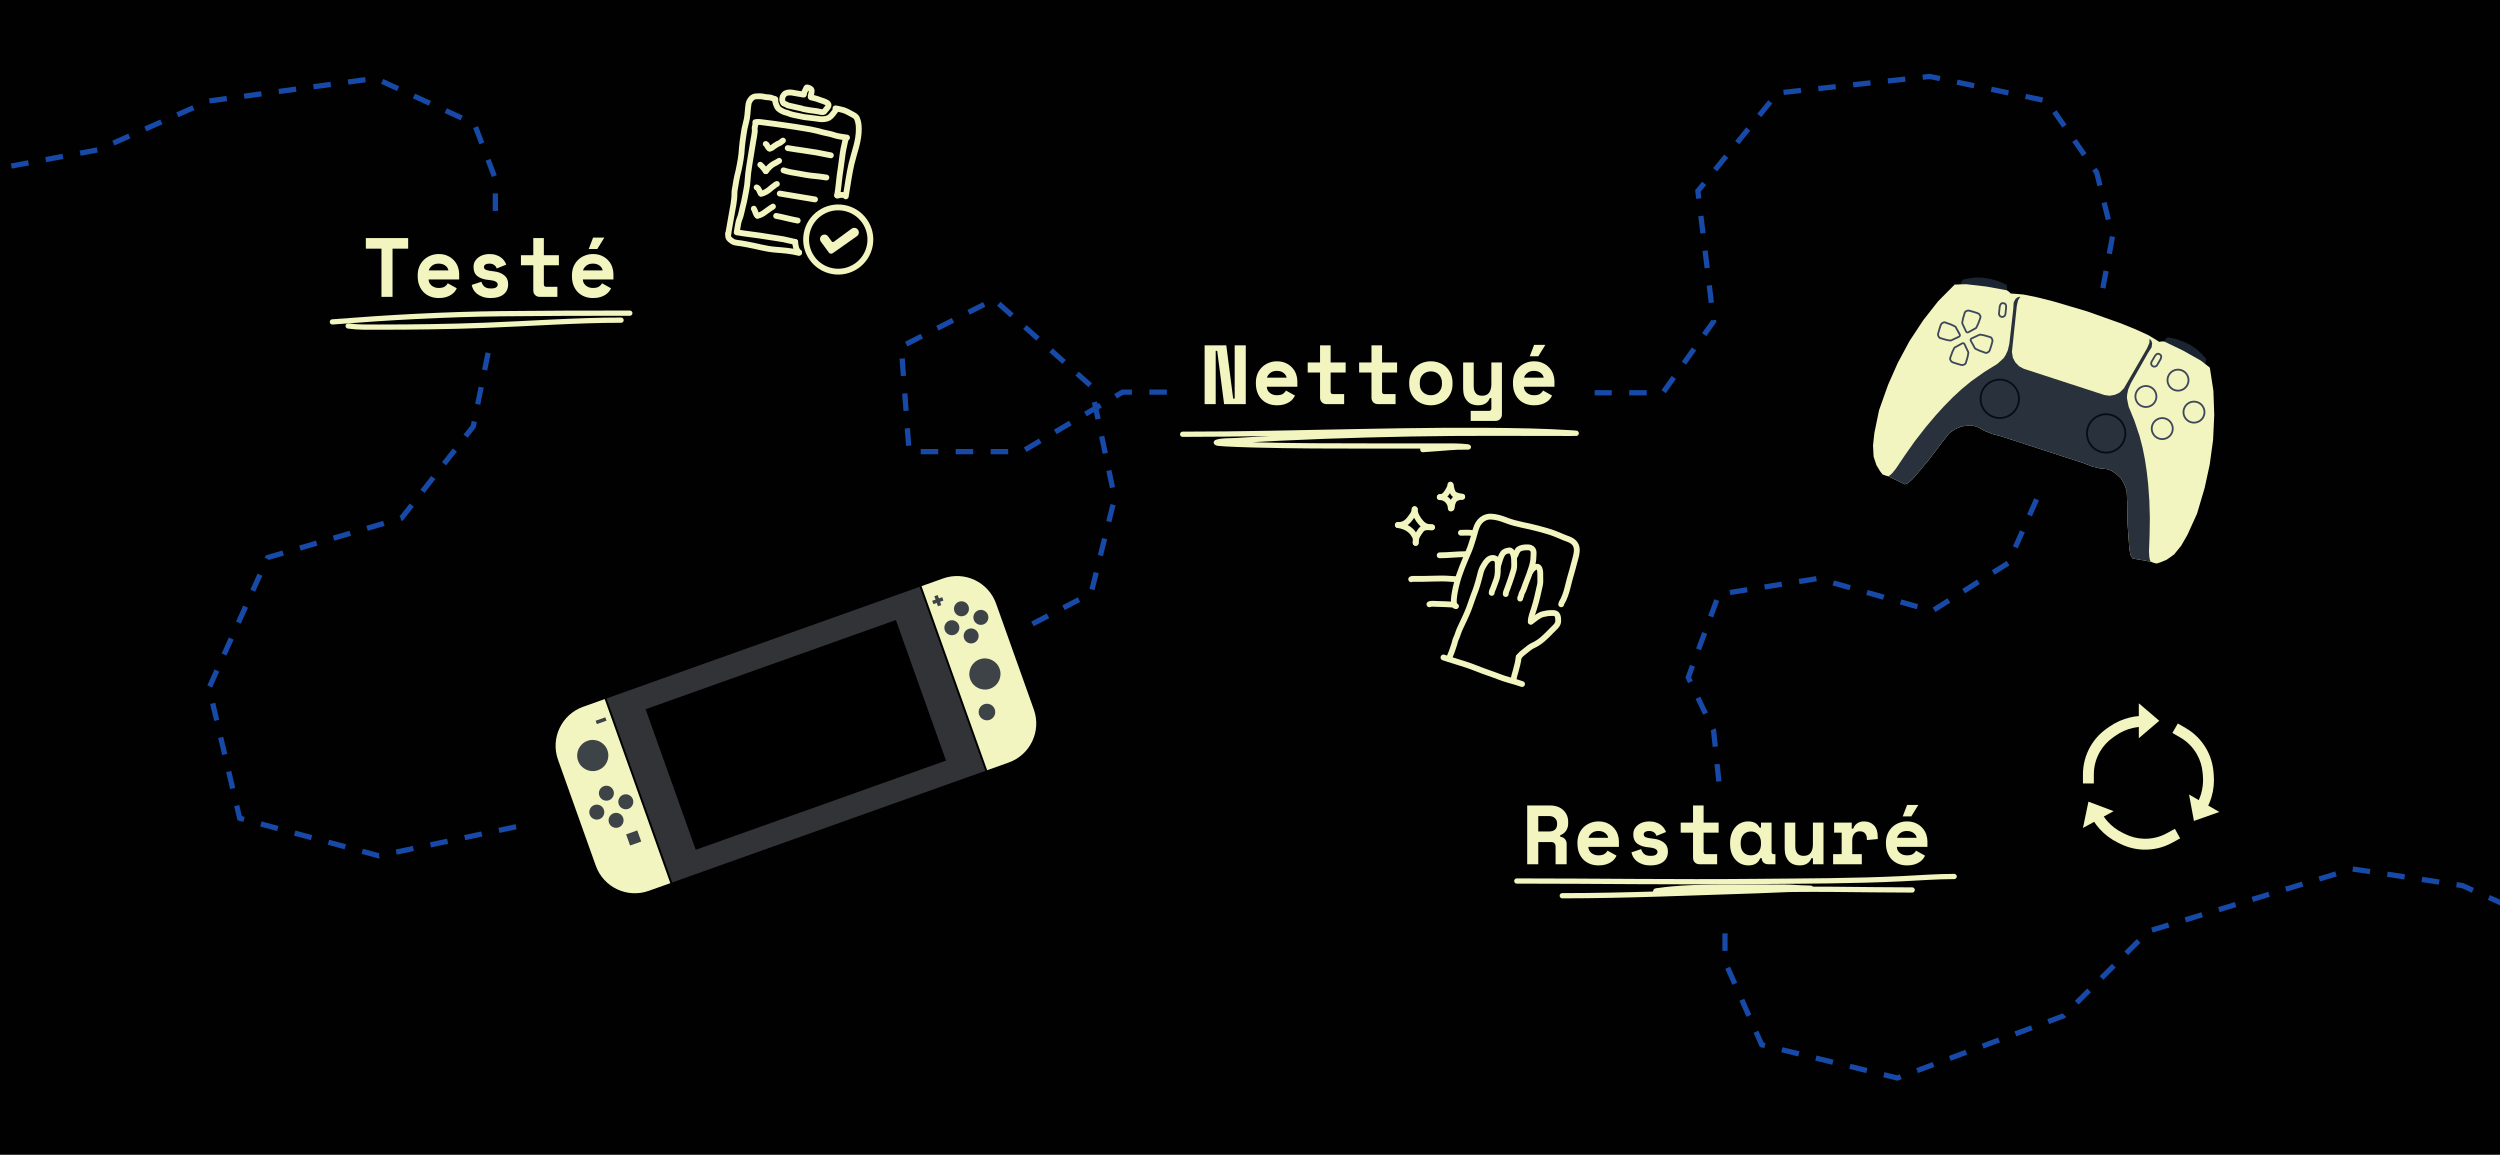 <svg xmlns="http://www.w3.org/2000/svg" fill="none" viewBox="0 0 1429 660" height="660" width="1429">
<rect x="0" y="0" width="1429" height="660" fill="#808080" stroke="none"/>
<g clip-path="url(#clip0_1748_1379)">
<rect fill="#010101" height="735" width="1429" y="-75"></rect>
<path fill="#F2F5BF" d="M318.956 434.263C314.562 421.937 320.992 408.382 333.319 403.988L345.647 399.594L383.154 504.811L370.825 509.206C358.499 513.6 344.944 507.169 340.55 494.843L318.956 434.263Z"></path>
<path fill="#F2F5BF" d="M569.351 345.005C564.957 332.679 551.403 326.248 539.077 330.642L526.748 335.037L564.254 440.254L576.583 435.86C588.909 431.466 595.34 417.911 590.946 405.585L569.351 345.005Z"></path>
<circle fill="#3E4347" transform="rotate(-19.619 338.82 431.854)" r="8.914" cy="431.854" cx="338.82"></circle>
<circle fill="#3E4347" transform="rotate(-19.619 562.975 385.251)" r="8.914" cy="385.251" cx="562.975"></circle>
<circle fill="#3E4347" transform="rotate(-19.619 346.617 453.391)" r="4.288" cy="453.391" cx="346.617"></circle>
<circle fill="#3E4347" transform="rotate(-19.619 352.148 468.908)" r="4.288" cy="468.908" cx="352.148"></circle>
<circle fill="#3E4347" transform="rotate(-19.619 341.131 464.21)" r="4.288" cy="464.21" cx="341.131"></circle>
<circle fill="#3E4347" transform="rotate(-19.619 357.71 458.301)" r="4.288" cy="458.301" cx="357.71"></circle>
<circle fill="#3E4347" transform="rotate(-19.619 549.571 347.985)" r="4.288" cy="347.985" cx="549.571"></circle>
<circle fill="#3E4347" transform="rotate(-19.619 555.102 363.501)" r="4.288" cy="363.501" cx="555.102"></circle>
<circle fill="#3E4347" transform="rotate(-19.619 544.085 358.804)" r="4.288" cy="358.804" cx="544.085"></circle>
<circle fill="#3E4347" transform="rotate(-19.619 560.665 352.894)" r="4.288" cy="352.894" cx="560.665"></circle>
<rect fill="#3E4347" transform="rotate(-19.619 357.881 476.926)" height="6.77" width="6.77" y="476.926" x="357.881"></rect>
<rect fill="#3E4347" transform="rotate(-19.619 340.479 411.978)" height="2.031" width="5.867" y="411.978" x="340.479"></rect>
<rect fill="#3E4347" transform="rotate(-19.619 532.846 343.405)" height="2.031" width="6.093" y="343.405" x="532.846"></rect>
<rect fill="#3E4347" transform="rotate(-19.619 534.077 340.811)" height="6.093" width="2.031" y="340.811" x="534.077"></rect>
<circle fill="#3E4347" transform="rotate(-19.619 564.138 406.997)" r="4.739" cy="406.997" cx="564.138"></circle>
<rect fill="#323337" transform="rotate(-19.619 346.71 399.215)" height="111.702" width="190.007" y="399.215" x="346.71"></rect>
<rect fill="black" transform="rotate(-19.619 369.036 405.392)" height="85.3" width="151.87" y="405.392" x="369.036"></rect>
<path fill="#1B2431" d="M1122.11 159.79L1125.44 159.099L1129.37 158.604L1133.44 158.708L1137.55 159.379L1142.33 160.713L1146.78 162.716L1147.29 163.546L1147.23 164.748L1147.01 167.118L1119.21 165.615L1120.56 162.503L1121.31 160.863L1122.11 159.79Z"></path>
<path fill="#1B2431" d="M1260.94 204.968L1258.65 202.449L1255.76 199.734L1252.41 197.422L1248.69 195.547L1244.04 193.813L1239.27 192.813L1238.37 193.186L1237.71 194.191L1236.49 196.235L1259.85 211.38L1260.59 208.073L1260.95 206.302L1260.94 204.968Z"></path>
<path fill="#F2F5BF" d="M1230.95 321.675L1229.27 321.019L1218.99 319.225L1217.84 317.298L1217.15 313.967L1216.63 307.032L1216.15 299.996L1215.96 292.725L1215.89 286.821L1215.61 280.518L1214.28 276.758L1212.35 273.469L1209.63 270.92L1206.82 269.005L1204.11 268.124L1202.17 267.937L1200.14 267.718L1198.1 267.166L1195.72 266.615L1191.01 264.748L1167.23 257.011L1167.23 257.011L1143.46 249.275L1138.55 248.009L1136.31 247.057L1134.33 246.304L1132.56 245.283L1130.88 244.294L1128.17 243.412L1124.77 243.303L1121.07 243.763L1117.58 245.289L1114.29 247.548L1110.36 252.48L1106.82 257.209L1102.39 262.978L1097.86 268.382L1093.36 273.685L1090.84 275.971L1088.78 276.853L1079.41 272.25L1077.67 271.795L1076 271.14L1074.68 269.381L1072.59 265.927L1070.95 261.068L1070.61 254.632L1071.39 247.454L1074.07 234.458L1079.23 219.943L1084.72 207.527L1091.46 194.969L1099.35 183.003L1107.88 172.134L1117.29 162.659L1123.79 162.446L1135.44 163.797L1147.17 165.949L1148.34 166.774L1149.35 167.768L1152.82 168.01L1156.59 168.35L1164.71 169.994L1173.94 172.33L1183.45 175.147L1192.96 177.965L1192.96 177.965L1202.3 181.284L1211.65 184.603L1220.48 188.143L1228.02 191.592L1231.27 193.537L1234.21 195.384L1235.61 195.174L1237.05 195.197L1247.79 200.358L1258.01 206.123L1263.14 210.123L1265.17 223.319L1265.67 237.127L1265 251.443L1263.07 265.568L1260.2 278.832L1255.83 293.608L1250.35 305.69L1246.76 311.954L1242.69 316.954L1238.51 319.919L1234.78 321.48L1232.68 322.129L1230.95 321.675Z" clip-rule="evenodd" fill-rule="evenodd"></path>
<path fill="#29313C" d="M1228.86 319.887L1229.27 321.019L1218.99 319.224L1217.84 317.297L1217.15 313.966L1216.63 307.031L1216.15 299.995L1215.96 292.724L1215.89 286.82L1215.61 280.517L1214.28 276.757L1212.35 273.468L1209.63 270.919L1206.82 269.004L1204.11 268.123L1202.17 267.936L1200.14 267.717L1198.1 267.165L1195.72 266.615L1191.01 264.747L1167.23 257.01L1179.83 218.29L1202.91 225.798L1205.88 226.21L1208.94 225.655L1211.57 224.401L1214.02 221.982L1227.24 199.103L1228.58 195.991L1228.7 193.588L1229.67 194.682L1230.18 196.18L1229.87 198.517L1227.82 201.734L1217.94 219.152L1216.46 222.665L1215.88 225.472L1215.76 227.541L1216.25 230.139L1216.73 232.404L1220.06 240.587L1222.99 249.306L1224.71 255.966L1226.05 262.729L1227.11 269.727L1227.89 276.86L1228.56 286.063L1228.86 296.035L1228.7 306.077L1228.36 314.954L1228.52 318.222L1228.86 319.887ZM1080.4 271.574L1079.41 272.249L1088.78 276.852L1090.84 275.97L1093.36 273.684L1097.86 268.381L1102.39 262.977L1106.82 257.208L1110.36 252.479L1114.29 247.547L1117.58 245.288L1121.07 243.762L1124.77 243.302L1128.17 243.411L1130.88 244.293L1132.56 245.282L1134.33 246.303L1136.3 247.056L1138.55 248.008L1143.46 249.274L1167.23 257.01L1179.83 218.29L1156.76 210.782L1154.12 209.366L1151.97 207.113L1150.58 204.554L1150.02 201.155L1152.8 174.881L1153.55 171.573L1154.87 169.562L1153.43 169.873L1152.14 170.783L1151.02 172.859L1150.78 176.664L1148.52 196.562L1147.65 200.272L1146.46 202.882L1145.34 204.625L1143.42 206.44L1141.7 207.987L1134.19 212.644L1126.69 217.969L1121.38 222.343L1116.31 227.016L1111.34 232.056L1106.51 237.361L1100.56 244.409L1094.44 252.292L1088.66 260.507L1083.71 267.881L1081.66 270.431L1080.4 271.574Z" clip-rule="evenodd" fill-rule="evenodd"></path>
<circle stroke-width="1.055" stroke="#040E16" transform="rotate(18.026 1143.07 227.96)" r="10.971" cy="227.96" cx="1143.07"></circle>
<circle stroke-width="1.055" stroke="#040E16" transform="matrix(-0.951 -0.309 -0.309 0.951 1218.36 240.366)" r="10.971" cy="11.498" cx="11.498"></circle>
<path stroke-width="1.055" stroke="#3F475B" d="M1124.88 177.516L1125.61 177.566L1128.18 178.297L1130.43 179.029L1131.23 179.475L1131.67 180.078L1132.01 180.735L1132.04 181.419L1130.77 184.975L1129.75 187.114L1129.46 187.517L1125.12 189.908C1124.64 190.174 1124.04 189.977 1123.81 189.479L1121.69 184.962L1121.61 184.426L1122.04 182.135L1123.11 178.543L1123.61 178.026L1124.29 177.683L1124.88 177.516Z"></path>
<path stroke-width="1.055" stroke="#3F475B" d="M1121.84 208.664L1121.11 208.613L1118.54 207.883L1116.29 207.151L1115.49 206.705L1115.05 206.101L1114.71 205.444L1114.68 204.761L1115.95 201.205L1116.97 199.066L1117.26 198.663L1121.6 196.271C1122.08 196.006 1122.68 196.203 1122.91 196.7L1125.03 201.218L1125.11 201.754L1124.68 204.045L1123.61 207.637L1123.11 208.154L1122.43 208.497L1121.84 208.664Z"></path>
<path stroke-width="1.055" stroke="#3F475B" d="M1107.78 191.399L1107.83 190.677L1108.57 188.099L1109.3 185.851L1109.74 185.057L1110.35 184.612L1111 184.277L1111.69 184.247L1115.24 185.512L1117.38 186.53L1117.79 186.828L1120.18 191.159C1120.44 191.64 1120.25 192.245 1119.75 192.478L1115.23 194.589L1114.69 194.669L1112.4 194.24L1108.81 193.178L1108.29 192.669L1107.95 191.994L1107.78 191.399Z"></path>
<path stroke-width="1.055" stroke="#3F475B" d="M1138.9 194.548L1138.85 195.27L1138.12 197.848L1137.39 200.096L1136.94 200.89L1136.34 201.336L1135.68 201.67L1135 201.7L1131.44 200.436L1129.3 199.417L1128.9 199.12L1126.51 194.788C1126.24 194.307 1126.44 193.702 1126.94 193.469L1131.45 191.359L1131.99 191.278L1134.28 191.707L1137.87 192.769L1138.39 193.279L1138.73 193.954L1138.9 194.548Z"></path>
<circle stroke-width="1.055" stroke="#3F475B" transform="rotate(18.026 1244.95 217.292)" r="6.013" cy="217.292" cx="1244.95"></circle>
<circle stroke-width="1.055" stroke="#3F475B" transform="rotate(18.026 1254.08 235.574)" r="6.013" cy="235.574" cx="1254.08"></circle>
<circle stroke-width="1.055" stroke="#3F475B" transform="rotate(18.026 1235.94 244.979)" r="6.013" cy="244.979" cx="1235.94"></circle>
<circle stroke-width="1.055" stroke="#3F475B" transform="rotate(18.026 1226.6 226.63)" r="6.013" cy="226.63" cx="1226.6"></circle>
<path stroke-width="1.055" stroke="#3F475B" d="M1146.64 174.61L1146.71 175.613L1146.31 179.485L1146.04 180.316L1145.68 180.688L1145.11 181.044L1144.48 181.175L1143.74 181.023L1143.19 180.675L1142.84 180.121L1142.6 179.519L1143.02 175.298L1143.36 174.23L1143.83 173.594L1144.4 173.305L1145.29 173.325L1145.92 173.529L1146.35 173.906L1146.64 174.61Z"></path>
<path stroke-width="1.055" stroke="#3F475B" d="M1232.44 202.643L1231.8 203.415L1229.84 206.778L1229.57 207.609L1229.65 208.125L1229.9 208.745L1230.33 209.224L1231.01 209.534L1231.67 209.579L1232.28 209.336L1232.82 208.991L1234.97 205.333L1235.32 204.265L1235.31 203.474L1235.02 202.906L1234.29 202.398L1233.66 202.195L1233.09 202.246L1232.44 202.643Z"></path>
<path fill="#F2F5BF" d="M209.115 136.087H233.307V142.135H224.379V169.688H218.043V142.135H209.115V136.087ZM244.986 159.751C245.018 160.455 245.178 161.111 245.466 161.719C245.786 162.295 246.202 162.807 246.714 163.255C247.258 163.671 247.866 164.007 248.538 164.263C249.242 164.487 249.978 164.599 250.746 164.599C252.25 164.599 253.402 164.343 254.202 163.831C255.002 163.287 255.578 162.647 255.93 161.911L261.114 164.791C260.826 165.399 260.426 166.039 259.914 166.711C259.402 167.351 258.73 167.943 257.898 168.487C257.098 169.031 256.106 169.479 254.922 169.832C253.77 170.184 252.41 170.36 250.842 170.36C249.05 170.36 247.418 170.072 245.946 169.495C244.474 168.919 243.194 168.087 242.106 166.999C241.05 165.911 240.218 164.583 239.61 163.015C239.034 161.447 238.746 159.671 238.746 157.688V157.399C238.746 155.575 239.05 153.911 239.658 152.407C240.298 150.903 241.162 149.623 242.25 148.567C243.338 147.511 244.602 146.695 246.042 146.119C247.514 145.511 249.082 145.207 250.746 145.207C252.794 145.207 254.554 145.575 256.026 146.311C257.498 147.015 258.714 147.927 259.674 149.047C260.634 150.135 261.338 151.351 261.786 152.695C262.234 154.007 262.458 155.287 262.458 156.535V159.751H244.986ZM250.698 150.679C249.162 150.679 247.914 151.079 246.954 151.879C245.994 152.647 245.37 153.543 245.082 154.567H256.314C256.122 153.447 255.514 152.519 254.49 151.783C253.498 151.047 252.234 150.679 250.698 150.679ZM276.633 152.599C276.633 153.367 277.033 153.927 277.833 154.279C278.633 154.599 280.089 154.871 282.201 155.095C284.633 155.351 286.617 156.087 288.153 157.303C289.689 158.487 290.457 160.151 290.457 162.295V162.583C290.457 164.951 289.593 166.839 287.865 168.247C286.137 169.655 283.705 170.36 280.569 170.36C278.713 170.36 277.129 170.12 275.817 169.639C274.505 169.159 273.417 168.567 272.553 167.863C271.689 167.127 271.017 166.327 270.537 165.463C270.089 164.567 269.785 163.703 269.625 162.871L275.193 161.047C275.449 162.071 275.977 162.967 276.777 163.735C277.609 164.503 278.873 164.887 280.569 164.887C282.073 164.887 283.097 164.663 283.641 164.215C284.217 163.735 284.505 163.223 284.505 162.679C284.505 162.359 284.425 162.071 284.265 161.815C284.137 161.527 283.881 161.271 283.497 161.047C283.113 160.791 282.585 160.583 281.913 160.423C281.273 160.263 280.457 160.135 279.465 160.039C276.777 159.815 274.633 159.127 273.033 157.975C271.465 156.791 270.681 155.063 270.681 152.791V152.503C270.681 151.319 270.937 150.279 271.449 149.383C271.961 148.487 272.633 147.735 273.465 147.127C274.297 146.487 275.257 146.007 276.345 145.688C277.433 145.367 278.553 145.207 279.705 145.207C281.209 145.207 282.505 145.399 283.593 145.783C284.713 146.135 285.657 146.615 286.425 147.223C287.193 147.799 287.817 148.455 288.297 149.191C288.777 149.895 289.145 150.583 289.401 151.255L283.929 153.463C283.641 152.599 283.145 151.927 282.441 151.447C281.737 150.935 280.825 150.679 279.705 150.679C278.681 150.679 277.913 150.871 277.401 151.255C276.889 151.607 276.633 152.055 276.633 152.599ZM297.767 145.879H304.823V136.087H310.871V145.879H319.463V151.639H310.871V162.487C310.871 163.447 311.303 163.927 312.167 163.927H318.599V169.688H308.519C307.431 169.688 306.535 169.335 305.831 168.631C305.159 167.927 304.823 167.031 304.823 165.943V151.639H297.767V145.879ZM333.158 159.751C333.19 160.455 333.35 161.111 333.638 161.719C333.958 162.295 334.374 162.807 334.886 163.255C335.43 163.671 336.038 164.007 336.71 164.263C337.414 164.487 338.15 164.599 338.918 164.599C340.422 164.599 341.574 164.343 342.374 163.831C343.174 163.287 343.75 162.647 344.102 161.911L349.286 164.791C348.998 165.399 348.598 166.039 348.086 166.711C347.574 167.351 346.902 167.943 346.07 168.487C345.27 169.031 344.278 169.479 343.094 169.832C341.942 170.184 340.582 170.36 339.014 170.36C337.222 170.36 335.59 170.072 334.118 169.495C332.646 168.919 331.366 168.087 330.278 166.999C329.222 165.911 328.39 164.583 327.782 163.015C327.206 161.447 326.918 159.671 326.918 157.688V157.399C326.918 155.575 327.222 153.911 327.83 152.407C328.47 150.903 329.334 149.623 330.422 148.567C331.51 147.511 332.774 146.695 334.214 146.119C335.686 145.511 337.254 145.207 338.918 145.207C340.966 145.207 342.726 145.575 344.198 146.311C345.67 147.015 346.886 147.927 347.846 149.047C348.806 150.135 349.51 151.351 349.958 152.695C350.406 154.007 350.63 155.287 350.63 156.535V159.751H333.158ZM338.87 150.679C337.334 150.679 336.086 151.079 335.126 151.879C334.166 152.647 333.542 153.543 333.254 154.567H344.486C344.294 153.447 343.686 152.519 342.662 151.783C341.67 151.047 340.406 150.679 338.87 150.679ZM339.014 135.799H345.446L341.414 142.327H336.518L339.014 135.799Z"></path>
<path fill="#F2F5BF" d="M895.502 494H889.166V483.92C889.166 483.152 888.958 482.528 888.542 482.048C888.158 481.568 887.502 481.328 886.574 481.328H879.278V494H872.942V460.4H885.806C887.534 460.4 889.054 460.64 890.366 461.12C891.678 461.6 892.766 462.272 893.63 463.136C894.526 463.968 895.198 464.944 895.646 466.064C896.126 467.184 896.366 468.384 896.366 469.664V470.816C896.366 472.192 895.998 473.488 895.262 474.704C894.526 475.888 893.39 476.8 891.854 477.44V478.304C892.974 478.432 893.854 478.864 894.494 479.6C895.166 480.336 895.502 481.264 895.502 482.384V494ZM879.278 475.28H885.326C886.862 475.28 888.03 474.928 888.83 474.224C889.63 473.488 890.03 472.464 890.03 471.152V470.576C890.03 469.456 889.63 468.496 888.83 467.696C888.03 466.864 886.862 466.448 885.326 466.448H879.278V475.28ZM907.9 484.064C907.932 484.768 908.092 485.424 908.38 486.032C908.7 486.608 909.116 487.12 909.628 487.568C910.172 487.984 910.78 488.32 911.452 488.576C912.156 488.8 912.892 488.912 913.66 488.912C915.164 488.912 916.316 488.656 917.116 488.144C917.916 487.6 918.492 486.96 918.844 486.224L924.028 489.104C923.74 489.712 923.34 490.352 922.828 491.024C922.316 491.664 921.644 492.256 920.812 492.8C920.012 493.344 919.02 493.792 917.836 494.144C916.684 494.496 915.324 494.672 913.756 494.672C911.964 494.672 910.332 494.384 908.86 493.808C907.388 493.232 906.108 492.4 905.02 491.312C903.964 490.224 903.132 488.896 902.524 487.328C901.948 485.76 901.66 483.984 901.66 482V481.712C901.66 479.888 901.964 478.224 902.572 476.72C903.212 475.216 904.076 473.936 905.164 472.88C906.252 471.824 907.516 471.008 908.956 470.432C910.428 469.824 911.996 469.52 913.66 469.52C915.708 469.52 917.468 469.888 918.94 470.624C920.412 471.328 921.628 472.24 922.588 473.36C923.548 474.448 924.252 475.664 924.7 477.008C925.148 478.32 925.372 479.6 925.372 480.848V484.064H907.9ZM913.612 474.992C912.076 474.992 910.828 475.392 909.868 476.192C908.908 476.96 908.284 477.856 907.996 478.88H919.228C919.036 477.76 918.428 476.832 917.404 476.096C916.412 475.36 915.148 474.992 913.612 474.992ZM939.547 476.912C939.547 477.68 939.947 478.24 940.747 478.592C941.547 478.912 943.003 479.184 945.115 479.408C947.547 479.664 949.531 480.4 951.067 481.616C952.603 482.8 953.371 484.464 953.371 486.608V486.896C953.371 489.264 952.507 491.152 950.779 492.56C949.051 493.968 946.619 494.672 943.483 494.672C941.627 494.672 940.043 494.432 938.731 493.952C937.419 493.472 936.331 492.88 935.467 492.176C934.603 491.44 933.931 490.64 933.451 489.776C933.003 488.88 932.699 488.016 932.539 487.184L938.107 485.36C938.363 486.384 938.891 487.28 939.691 488.048C940.523 488.816 941.787 489.2 943.483 489.2C944.987 489.2 946.011 488.976 946.555 488.528C947.131 488.048 947.419 487.536 947.419 486.992C947.419 486.672 947.339 486.384 947.179 486.128C947.051 485.84 946.795 485.584 946.411 485.36C946.027 485.104 945.499 484.896 944.827 484.736C944.187 484.576 943.371 484.448 942.379 484.352C939.691 484.128 937.547 483.44 935.947 482.288C934.379 481.104 933.595 479.376 933.595 477.104V476.816C933.595 475.632 933.851 474.592 934.363 473.696C934.875 472.8 935.547 472.048 936.379 471.44C937.211 470.8 938.171 470.32 939.259 470C940.347 469.68 941.467 469.52 942.619 469.52C944.123 469.52 945.419 469.712 946.507 470.096C947.627 470.448 948.571 470.928 949.339 471.536C950.107 472.112 950.731 472.768 951.211 473.504C951.691 474.208 952.059 474.896 952.315 475.568L946.843 477.776C946.555 476.912 946.059 476.24 945.355 475.76C944.651 475.248 943.739 474.992 942.619 474.992C941.595 474.992 940.827 475.184 940.315 475.568C939.803 475.92 939.547 476.368 939.547 476.912ZM960.681 470.192H967.737V460.4H973.785V470.192H982.377V475.952H973.785V486.8C973.785 487.76 974.217 488.24 975.081 488.24H981.513V494H971.433C970.345 494 969.449 493.648 968.745 492.944C968.073 492.24 967.737 491.344 967.737 490.256V475.952H960.681V470.192ZM1006.15 490.544C1005.51 492.048 1004.62 493.12 1003.46 493.76C1002.31 494.368 1000.97 494.672 999.432 494.672C997.992 494.672 996.632 494.4 995.352 493.856C994.104 493.312 993 492.512 992.04 491.456C991.08 490.4 990.312 489.12 989.736 487.616C989.192 486.112 988.92 484.4 988.92 482.48V481.712C988.92 479.824 989.192 478.128 989.736 476.624C990.28 475.12 991.016 473.84 991.944 472.784C992.872 471.728 993.944 470.928 995.16 470.384C996.408 469.808 997.736 469.52 999.144 469.52C1000.84 469.52 1002.2 469.808 1003.22 470.384C1004.28 470.96 1005.11 471.856 1005.72 473.072H1006.58V470.192H1012.63V486.8C1012.63 487.76 1013.06 488.24 1013.93 488.24H1014.84V494H1010.71C1009.62 494 1008.73 493.68 1008.02 493.04C1007.35 492.4 1007.02 491.568 1007.02 490.544H1006.15ZM1000.78 488.912C1002.54 488.912 1003.94 488.336 1005 487.184C1006.06 486 1006.58 484.4 1006.58 482.384V481.808C1006.58 479.792 1006.06 478.208 1005 477.056C1003.94 475.872 1002.54 475.28 1000.78 475.28C999.016 475.28 997.608 475.872 996.552 477.056C995.496 478.208 994.968 479.792 994.968 481.808V482.384C994.968 484.4 995.496 486 996.552 487.184C997.608 488.336 999.016 488.912 1000.78 488.912ZM1036.26 470.192H1042.31V494H1036.26V490.544H1035.4C1034.34 493.296 1032.07 494.672 1028.58 494.672C1027.4 494.672 1026.29 494.48 1025.27 494.096C1024.25 493.712 1023.35 493.12 1022.58 492.32C1021.81 491.52 1021.21 490.528 1020.76 489.344C1020.34 488.128 1020.13 486.704 1020.13 485.072V470.192H1026.18V483.824C1026.18 485.52 1026.58 486.848 1027.38 487.808C1028.18 488.736 1029.38 489.2 1030.98 489.2C1032.81 489.2 1034.13 488.624 1034.97 487.472C1035.83 486.288 1036.26 484.688 1036.26 482.672V470.192ZM1048.37 470.192H1058.45V473.648H1059.32C1059.77 472.336 1060.52 471.328 1061.57 470.624C1062.66 469.888 1063.96 469.52 1065.46 469.52C1067.83 469.52 1069.73 470.272 1071.17 471.776C1072.61 473.248 1073.33 475.504 1073.33 478.544V479.6L1067.09 480.176V479.504C1067.09 478.192 1066.76 477.152 1066.09 476.384C1065.41 475.584 1064.41 475.184 1063.06 475.184C1061.72 475.184 1060.66 475.648 1059.89 476.576C1059.13 477.504 1058.74 478.832 1058.74 480.56V488.24H1064.21V494H1047.8V488.24H1052.69V475.952H1048.37V470.192ZM1084.24 484.064C1084.28 484.768 1084.44 485.424 1084.72 486.032C1085.04 486.608 1085.46 487.12 1085.97 487.568C1086.52 487.984 1087.12 488.32 1087.8 488.576C1088.5 488.8 1089.24 488.912 1090 488.912C1091.51 488.912 1092.66 488.656 1093.46 488.144C1094.26 487.6 1094.84 486.96 1095.19 486.224L1100.37 489.104C1100.08 489.712 1099.68 490.352 1099.17 491.024C1098.66 491.664 1097.99 492.256 1097.16 492.8C1096.36 493.344 1095.36 493.792 1094.18 494.144C1093.03 494.496 1091.67 494.672 1090.1 494.672C1088.31 494.672 1086.68 494.384 1085.2 493.808C1083.73 493.232 1082.45 492.4 1081.36 491.312C1080.31 490.224 1079.48 488.896 1078.87 487.328C1078.29 485.76 1078 483.984 1078 482V481.712C1078 479.888 1078.31 478.224 1078.92 476.72C1079.56 475.216 1080.42 473.936 1081.51 472.88C1082.6 471.824 1083.86 471.008 1085.3 470.432C1086.77 469.824 1088.34 469.52 1090 469.52C1092.05 469.52 1093.81 469.888 1095.28 470.624C1096.76 471.328 1097.97 472.24 1098.93 473.36C1099.89 474.448 1100.6 475.664 1101.04 477.008C1101.49 478.32 1101.72 479.6 1101.72 480.848V484.064H1084.24ZM1089.96 474.992C1088.42 474.992 1087.17 475.392 1086.21 476.192C1085.25 476.96 1084.63 477.856 1084.34 478.88H1095.57C1095.38 477.76 1094.77 476.832 1093.75 476.096C1092.76 475.36 1091.49 474.992 1089.96 474.992ZM1090.1 460.112H1096.53L1092.5 466.64H1087.6L1090.1 460.112Z"></path>
<path fill="#F2F5BF" d="M704.881 227.832H705.745V197.4H712.081V231H699.697L695.761 200.568H694.897V231H688.561V197.4H700.945L704.881 227.832ZM724.095 221.064C724.127 221.768 724.287 222.424 724.575 223.032C724.895 223.608 725.311 224.12 725.823 224.568C726.367 224.984 726.975 225.32 727.647 225.576C728.351 225.8 729.087 225.912 729.855 225.912C731.359 225.912 732.511 225.656 733.311 225.144C734.111 224.6 734.687 223.96 735.039 223.224L740.223 226.104C739.935 226.712 739.535 227.352 739.023 228.024C738.511 228.664 737.839 229.256 737.007 229.8C736.207 230.344 735.215 230.792 734.031 231.144C732.879 231.496 731.519 231.672 729.951 231.672C728.159 231.672 726.527 231.384 725.055 230.808C723.583 230.232 722.303 229.4 721.215 228.312C720.159 227.224 719.327 225.896 718.719 224.328C718.143 222.76 717.855 220.984 717.855 219V218.712C717.855 216.888 718.159 215.224 718.767 213.72C719.407 212.216 720.271 210.936 721.359 209.88C722.447 208.824 723.711 208.008 725.151 207.432C726.623 206.824 728.191 206.52 729.855 206.52C731.903 206.52 733.663 206.888 735.135 207.624C736.607 208.328 737.823 209.24 738.783 210.36C739.743 211.448 740.447 212.664 740.895 214.008C741.343 215.32 741.567 216.6 741.567 217.848V221.064H724.095ZM729.807 211.992C728.271 211.992 727.023 212.392 726.063 213.192C725.103 213.96 724.479 214.856 724.191 215.88H735.423C735.231 214.76 734.623 213.832 733.599 213.096C732.607 212.36 731.343 211.992 729.807 211.992ZM747.486 207.192H754.542V197.4H760.59V207.192H769.182V212.952H760.59V223.8C760.59 224.76 761.022 225.24 761.886 225.24H768.318V231H758.238C757.15 231 756.254 230.648 755.55 229.944C754.878 229.24 754.542 228.344 754.542 227.256V212.952H747.486V207.192ZM776.877 207.192H783.933V197.4H789.981V207.192H798.573V212.952H789.981V223.8C789.981 224.76 790.413 225.24 791.277 225.24H797.709V231H787.629C786.541 231 785.645 230.648 784.941 229.944C784.269 229.24 783.933 228.344 783.933 227.256V212.952H776.877V207.192ZM830.267 219.384C830.267 221.368 829.931 223.128 829.259 224.664C828.587 226.168 827.675 227.448 826.523 228.504C825.371 229.528 824.043 230.312 822.539 230.856C821.067 231.4 819.515 231.672 817.883 231.672C816.251 231.672 814.683 231.4 813.179 230.856C811.707 230.312 810.395 229.528 809.243 228.504C808.091 227.448 807.179 226.168 806.507 224.664C805.835 223.128 805.499 221.368 805.499 219.384V218.808C805.499 216.856 805.835 215.128 806.507 213.624C807.179 212.088 808.091 210.792 809.243 209.736C810.395 208.68 811.707 207.88 813.179 207.336C814.683 206.792 816.251 206.52 817.883 206.52C819.515 206.52 821.067 206.792 822.539 207.336C824.043 207.88 825.371 208.68 826.523 209.736C827.675 210.792 828.587 212.088 829.259 213.624C829.931 215.128 830.267 216.856 830.267 218.808V219.384ZM817.883 225.912C818.747 225.912 819.563 225.768 820.331 225.48C821.099 225.192 821.771 224.776 822.347 224.232C822.923 223.688 823.371 223.032 823.691 222.264C824.043 221.464 824.219 220.568 824.219 219.576V218.616C824.219 217.624 824.043 216.744 823.691 215.976C823.371 215.176 822.923 214.504 822.347 213.96C821.771 213.416 821.099 213 820.331 212.712C819.563 212.424 818.747 212.28 817.883 212.28C817.019 212.28 816.203 212.424 815.435 212.712C814.667 213 813.995 213.416 813.419 213.96C812.843 214.504 812.379 215.176 812.027 215.976C811.707 216.744 811.547 217.624 811.547 218.616V219.576C811.547 220.568 811.707 221.464 812.027 222.264C812.379 223.032 812.843 223.688 813.419 224.232C813.995 224.776 814.667 225.192 815.435 225.48C816.203 225.768 817.019 225.912 817.883 225.912ZM852.458 207.192H858.506V236.856C858.506 237.944 858.154 238.84 857.45 239.544C856.778 240.248 855.898 240.6 854.81 240.6H840.65V234.84H851.162C852.026 234.84 852.458 234.36 852.458 233.4V227.544H851.594C850.538 230.296 848.266 231.672 844.778 231.672C843.594 231.672 842.49 231.48 841.466 231.096C840.442 230.712 839.546 230.12 838.778 229.32C838.01 228.52 837.402 227.528 836.954 226.344C836.538 225.128 836.33 223.704 836.33 222.072V207.192H842.378V220.824C842.378 222.52 842.778 223.848 843.578 224.808C844.378 225.736 845.578 226.2 847.178 226.2C849.002 226.2 850.33 225.624 851.162 224.472C852.026 223.288 852.458 221.688 852.458 219.672V207.192ZM871.049 221.064C871.081 221.768 871.241 222.424 871.529 223.032C871.849 223.608 872.265 224.12 872.777 224.568C873.321 224.984 873.929 225.32 874.601 225.576C875.305 225.8 876.041 225.912 876.809 225.912C878.313 225.912 879.465 225.656 880.265 225.144C881.065 224.6 881.641 223.96 881.993 223.224L887.177 226.104C886.889 226.712 886.489 227.352 885.977 228.024C885.465 228.664 884.793 229.256 883.961 229.8C883.161 230.344 882.169 230.792 880.985 231.144C879.833 231.496 878.473 231.672 876.905 231.672C875.113 231.672 873.481 231.384 872.009 230.808C870.537 230.232 869.257 229.4 868.169 228.312C867.113 227.224 866.281 225.896 865.673 224.328C865.097 222.76 864.809 220.984 864.809 219V218.712C864.809 216.888 865.113 215.224 865.721 213.72C866.361 212.216 867.225 210.936 868.313 209.88C869.401 208.824 870.665 208.008 872.105 207.432C873.577 206.824 875.145 206.52 876.809 206.52C878.857 206.52 880.617 206.888 882.089 207.624C883.561 208.328 884.777 209.24 885.737 210.36C886.697 211.448 887.401 212.664 887.849 214.008C888.297 215.32 888.521 216.6 888.521 217.848V221.064H871.049ZM876.761 211.992C875.225 211.992 873.977 212.392 873.017 213.192C872.057 213.96 871.433 214.856 871.145 215.88H882.377C882.185 214.76 881.577 213.832 880.553 213.096C879.561 212.36 878.297 211.992 876.761 211.992ZM876.905 197.112H883.337L879.305 203.64H874.409L876.905 197.112Z"></path>
<path stroke-linecap="round" stroke-width="3" stroke="#F2F5BF" d="M190 184C222.243 181.45 254.199 179.689 286.589 179.312C311.061 179.028 335.527 179 360 179"></path>
<path stroke-linecap="round" stroke-width="3" stroke="#F2F5BF" d="M199 186.322C204.796 187.152 210.602 186.987 216.446 186.987C236.654 186.987 256.799 186.704 277 185.953C302.941 184.989 329.026 183 355 183"></path>
<path stroke-linecap="round" stroke-width="3" stroke="#F2F5BF" d="M676 248.222C742.046 248.222 808.276 244.891 874.29 246.386C882.279 246.567 890.511 246.947 898.44 247.447C902.625 247.711 901.105 247.706 897.972 247.706C867.753 247.706 837.451 247.419 807.257 247.992C773.509 248.634 740.058 249.687 706.64 251.836C702.829 252.081 698.198 251.764 695.334 252.869C694.924 253.027 695.937 253.325 696.471 253.385C700.595 253.851 713.966 254.23 716.675 254.303C739.057 254.908 761.492 254.935 783.909 254.935C797.444 254.935 810.982 254.903 824.517 254.935C829.314 254.946 834.304 254.851 838.967 255.422C840.814 255.649 835.122 255.473 833.214 255.566C826.526 255.892 819.948 256.619 813.278 257"></path>
<path stroke-linecap="round" stroke-width="3" stroke="#F2F5BF" d="M867 503.587C912.606 503.587 958.2 504.307 1003.83 503.846C1031.55 503.566 1059.54 503.615 1087.23 502.265C1097.07 501.785 1107.18 501 1117 501"></path>
<path stroke-linecap="round" stroke-width="3" stroke="#F2F5BF" d="M893 512C930.039 512 967.102 510.279 1004.11 509.141C1013.79 508.843 1042.79 507.62 1033.1 507.62C1028.85 507.62 1024.4 507.073 1020.04 507.073C1006.41 507.073 992.758 506.89 979.13 507.103C971.297 507.225 963.337 507.47 955.546 508.168C953.301 508.369 951.073 508.637 948.85 508.958C948.043 509.075 945.829 509.143 946.495 509.536C949.189 511.127 957.958 509.81 960.918 509.81C974.645 509.81 988.305 509.607 1002.01 508.989C1032.36 507.621 1062.64 508.715 1093 508.715"></path>
<path stroke-dasharray="10 10" stroke-width="3" stroke="#174AA8" d="M-32.853 102.265L56.147 85.619L119.147 57.766L214.647 44.766L271.147 70.766L283.147 102.265L283.147 123.188"></path>
<path stroke-dasharray="10 10" stroke-width="3" stroke="#174AA8" d="M1486.5 541.688L1407.5 506.187L1344.5 496.688L1228 532.266L1179.5 580.687L1084.5 616.188L1007 597.188L986 549.688L986 526.188"></path>
<path stroke-dasharray="10 10" stroke-width="3" stroke="#174AA8" d="M982.499 446.688L979.5 417.688L965.001 387.187L982.499 339.687L1039 330.687L1104.5 349.187L1148 321.765L1168 276.687"></path>
<path stroke-dasharray="10 10" stroke-width="3" stroke="#174AA8" d="M1202 164.688L1207.5 135.188L1198.5 98.688L1170 57.688L1103 43.688L1016 53.188L970.502 109.188L979.501 183.688L950.502 224.5L911.502 224.5"></path>
<path stroke-dasharray="10 10" stroke-width="3" stroke="#174AA8" d="M590.147 356.64L623.647 339.14L637.147 284.64L623.647 220.64L568.146 171.14L515.147 198.14L519.646 258.14L584.146 258.14L641.646 224.14L669 224.14"></path>
<path stroke-dasharray="10 10" stroke-width="3" stroke="#174AA8" d="M279 201.688L270.5 243.766L229.5 296.188L153 318.687L119.501 393.188L137 467.688L216.5 489.187L301.5 471.188"></path>
<path stroke-linecap="round" stroke-width="3.331" stroke="#F2F5BF" d="M892.367 345.417C892.534 344.496 893.273 343.515 893.669 342.68C894.975 339.928 895.791 336.869 896.491 333.913C897.417 330.004 898.72 326.206 899.65 322.301C900.683 317.963 903.408 312.156 898.311 309.049C897.054 308.282 895.755 307.906 894.392 307.385C892.449 306.641 890.572 305.744 888.628 304.997C885.501 303.794 882.378 303.028 879.174 302.127C873.194 300.445 866.825 299.722 861.014 297.448C858.123 296.317 855.273 295.386 852.151 295.29C849.296 295.202 846.665 296.712 845.073 299.173C843.538 301.545 843.057 304.546 842.239 307.204C841.409 309.9 840.628 312.515 839.538 315.114C836.925 321.346 834.209 327.277 832.58 333.889C832.385 334.679 829.323 346.503 832.242 346.503"></path>
<path stroke-linecap="round" stroke-width="3.331" stroke="#F2F5BF" d="M831.158 345.633C827.849 345.468 824.643 345.199 821.319 345.199C820.075 345.199 818.11 344.886 817.05 345.416"></path>
<path stroke-linecap="round" stroke-width="3.331" stroke="#F2F5BF" d="M832.894 331.091C830.045 330.999 827.25 330.657 824.381 330.657C820.829 330.657 817.289 330.839 813.745 330.874C811.953 330.892 810.16 330.874 808.367 330.874C807.741 330.874 807.188 330.813 806.631 331.091"></path>
<path stroke-linecap="round" stroke-width="3.331" stroke="#F2F5BF" d="M837.669 316.766C832.737 316.766 827.843 317.417 822.909 317.417"></path>
<path stroke-linecap="round" stroke-width="3.331" stroke="#F2F5BF" d="M808.551 290.989C808.696 293.901 810.403 296.712 812.289 298.803C814.11 300.823 816.011 301.408 818.535 301.408"></path>
<path stroke-linecap="round" stroke-width="3.331" stroke="#F2F5BF" d="M818.535 301.408C816.956 301.408 815.057 301.109 813.59 301.842C812.489 302.393 811.82 303.581 811.143 304.555C809.77 306.529 809.201 307.969 809.201 310.307"></path>
<path stroke-linecap="round" stroke-width="3.331" stroke="#F2F5BF" d="M809.202 310.307C809.202 309.124 809.434 307.785 808.852 306.714C808.168 305.454 807.42 304.317 806.38 303.361C804.224 301.38 801.857 300.582 799 300.105"></path>
<path stroke-linecap="round" stroke-width="3.331" stroke="#F2F5BF" d="M799 300.105C802.463 300.105 804.313 298.706 806.271 295.981C807.073 294.866 807.862 293.95 808.333 292.653C808.504 292.184 808.487 291.627 808.767 291.206"></path>
<path stroke-linecap="round" stroke-width="3.331" stroke="#F2F5BF" d="M829.275 277.434C829.494 278.962 829.874 280.717 830.747 281.992C831.634 283.289 834.415 283.651 835.787 283.945"></path>
<path stroke-linecap="round" stroke-width="3.331" stroke="#F2F5BF" d="M835.787 283.945C834.245 283.945 832.337 284.509 831.229 285.682C830.871 286.062 830.318 287.451 830.168 287.937C829.92 288.743 829.981 289.643 829.71 290.457"></path>
<path stroke-linecap="round" stroke-width="3.331" stroke="#F2F5BF" d="M829.276 290.674C829.276 287.078 826.473 284.162 822.981 284.162"></path>
<path stroke-linecap="round" stroke-width="3.331" stroke="#F2F5BF" d="M822.981 284.163C825.206 284.163 826.456 282.606 827.528 280.798C828.158 279.735 829.059 278.277 829.059 277"></path>
<path stroke-linecap="round" stroke-width="3.331" stroke="#F2F5BF" d="M870.01 390.998C867.6 390.178 865.302 389.452 862.848 388.803C858.911 387.761 855.05 386.043 851.175 384.751C846.546 383.208 842.112 381.195 837.452 379.711C833.326 378.396 829.154 377.162 825.08 375.804"></path>
<path stroke-linecap="round" stroke-width="3.331" stroke="#F2F5BF" d="M828.336 376.672C828.646 374.965 829.676 373.207 830.169 371.511C830.603 370.018 831.272 368.52 831.592 367.001C831.845 365.796 832.443 364.668 832.894 363.528C833.383 362.293 833.694 361.027 834.245 359.814C836.119 355.682 838.138 351.823 839.731 347.575C840.66 345.097 841.454 342.565 842.396 340.086C843.058 338.346 843.786 336.57 844.289 334.78C844.763 333.095 845.291 331.443 845.7 329.74C846.147 327.884 846.654 325.622 847.654 323.976C848.668 322.306 849.723 320.24 851.561 319.321C853.612 318.296 856.119 319.256 856.119 321.757C856.119 325.121 856.428 328.665 855.13 331.85C854.536 333.307 854.076 334.765 853.514 336.252C853.18 337.138 852.646 337.94 852.646 338.905"></path>
<path stroke-linecap="round" stroke-width="3.331" stroke="#F2F5BF" d="M856.119 323.928C857.09 321.415 857.465 318.477 859.061 316.307C859.937 315.115 861.322 314.842 862.775 314.618C863.526 314.503 864.569 315.813 864.801 316.451C865.273 317.749 865.452 318.608 865.452 320.021C865.452 321.83 865.71 323.858 865.235 325.616C864.596 327.986 863.734 330.36 862.956 332.694C862.518 334.01 862.019 335.312 861.546 336.613C861.207 337.543 860.677 338.553 860.677 339.556"></path>
<path stroke-linecap="round" stroke-width="3.331" stroke="#F2F5BF" d="M865.453 318.502C865.561 317.962 866.132 317.599 866.321 317.079C866.487 316.623 866.634 316.009 866.924 315.632C867.31 315.131 867.452 314.431 867.985 314.04C869.398 313.004 871.298 312.858 872.978 312.858C874.344 312.858 875.478 313.052 876.258 314.378C876.841 315.37 876.523 316.956 876.523 318.116C876.523 320.534 876.01 322.564 875.269 324.845C874.463 327.324 873.647 329.828 872.616 332.224C871.665 334.433 871.055 337.163 869.794 339.194C869.505 339.661 869.692 340.146 869.445 340.641C869.153 341.225 868.926 341.496 868.926 342.161"></path>
<path stroke-linecap="round" stroke-width="3.331" stroke="#F2F5BF" d="M875.003 326.533C875.958 324.813 878.866 322.429 879.995 325.11C880.537 326.397 880.429 328.597 880.429 329.994C880.429 331.405 880.56 332.866 880.26 334.25C879.27 338.832 878.234 343.587 876.788 348.069C876.089 350.234 875.003 352.901 875.003 355.184"></path>
<path stroke-linecap="round" stroke-width="3.331" stroke="#F2F5BF" d="M875.003 355.401C877.209 353.89 879.283 351.736 881.949 351.06C883.538 350.658 885.058 350.409 886.7 350.409C887.515 350.409 888.877 350.279 889.558 350.891C890.756 351.97 890.738 354.011 890.619 355.498C890.473 357.328 888.224 359.076 887.038 360.297C883.828 363.601 880.507 367.139 876.185 368.991C874.638 369.654 873.014 371.203 871.639 372.223C870.383 373.155 869.214 374.118 868.274 375.37"></path>
<path stroke-linecap="round" stroke-width="3.331" stroke="#F2F5BF" d="M868.057 375.587C867.771 378.339 867.163 380.653 866.429 383.304C865.915 385.165 865.336 386.925 865.019 388.827"></path>
<path stroke-linecap="round" stroke-width="3.331" stroke="#F2F5BF" d="M841.617 304.695C839.48 304.323 837.229 304.535 835.062 304.535"></path>
<path stroke-linecap="round" stroke-width="3.34" stroke="#F2F5BF" d="M483.451 112.228C484.534 106.032 485.283 99.68 486.732 93.568C488.307 86.922 490.975 80.572 490.894 73.602C490.869 71.475 490.673 69.674 489.849 67.715C489.265 66.327 487.966 65.829 486.732 65.163C485.181 64.326 483.745 63.457 482.042 62.932C480.626 62.495 479.009 62.191 477.55 61.935"></path>
<path stroke-linecap="round" stroke-width="3.34" stroke="#F2F5BF" d="M443.188 56.793C442.922 58.31 443.613 59.79 444.264 61.129C444.92 62.48 446.427 63.164 447.667 63.798C448.563 64.257 449.62 64.34 450.557 64.736C451.576 65.166 452.597 65.525 453.689 65.715C455.738 66.073 457.761 66.624 459.828 66.961C461.928 67.304 464.044 67.353 466.148 67.72C467.983 68.041 469.439 68.274 471.274 68.059C473.421 67.809 474.422 67.165 475.803 65.442C476.444 64.642 477.114 63.804 477.709 63"></path>
<path stroke-linecap="round" stroke-width="3.34" stroke="#F2F5BF" d="M442.715 56.538C442.017 56.416 441.446 56.058 440.778 55.863C439.83 55.587 438.748 55.672 437.768 55.501C436.458 55.272 435.152 54.975 433.819 55.021C432.491 55.067 431.228 54.942 430.1 55.754C429.163 56.428 428.105 58.048 427.901 59.211C427.402 62.068 427.411 64.983 426.916 67.815C426.572 69.783 425.922 71.671 425.554 73.627C425.106 76.012 424.841 78.403 424.474 80.794C424.126 83.063 424.011 85.439 423.819 87.728C423.635 89.935 423.188 92.109 422.806 94.292C422.439 96.397 421.927 98.448 421.411 100.52C420.918 102.494 420.668 104.547 420.318 106.551C420.092 107.844 419.802 109.121 419.811 110.438C419.84 114.697 418.823 119.056 418.093 123.236C417.495 126.658 416.896 130.081 416.298 133.504"></path>
<path stroke-linecap="round" stroke-width="3.34" stroke="#F2F5BF" d="M416.297 133.503C415.874 135.92 416.77 136.672 418.718 137.998C419.94 138.829 422.102 138.839 423.521 139.087C424.621 139.279 425.72 139.471 426.82 139.664C432.253 140.613 437.614 142.297 443.128 142.725C447.627 143.075 452.325 143.423 456.714 144.543"></path>
<path stroke-linecap="round" stroke-width="3.34" stroke="#F2F5BF" d="M456.774 144.208C455.884 143.949 455.126 142.007 454.962 141.28C454.737 140.28 454.55 139.291 454.525 138.284"></path>
<path stroke-linecap="round" stroke-width="3.34" stroke="#F2F5BF" d="M454.525 138.284C452.202 137.878 449.953 137.139 447.633 136.733C444.642 136.211 441.655 135.861 438.667 135.339C432.843 134.321 426.918 133.804 421.09 132.785"></path>
<path stroke-linecap="round" stroke-width="3.34" stroke="#F2F5BF" d="M421.266 131.779C421.515 130.354 421.764 128.928 422.013 127.503C422.316 125.769 423.252 124.115 423.601 122.374C424.242 119.177 425.228 116.035 425.787 112.836C426.323 109.77 427.088 106.648 427.277 103.542C427.461 100.524 427.785 97.448 428.307 94.465C429.139 89.702 429.798 84.944 430.631 80.18C430.81 79.157 431.085 78.103 431.166 77.066C431.234 76.194 431.566 75.032 431.411 74.18C431.157 72.786 431.796 71.537 432.025 70.225"></path>
<path stroke-linecap="round" stroke-width="3.34" stroke="#F2F5BF" d="M431.749 69.831C433.503 69.448 435.663 69.94 437.429 70.132C440.3 70.446 443.108 70.887 445.968 71.27C451.662 72.032 457.38 72.928 463.04 73.918C465.642 74.373 468.094 75.067 470.646 75.728C472.624 76.239 474.723 76.501 476.649 77.199C478.973 78.042 481.707 78.218 484.137 78.643"></path>
<path stroke-linecap="round" stroke-width="3.34" stroke="#F2F5BF" d="M483.742 78.919C483.632 79.312 483.362 79.645 483.238 80.041C482.947 80.975 482.877 81.973 482.611 82.918C482.178 84.453 481.976 86.057 481.701 87.627C481.2 90.496 481.04 93.39 480.541 96.24C479.641 101.388 479.427 106.568 478.528 111.713"></path>
<path stroke-linecap="round" stroke-width="3.34" stroke="#F2F5BF" d="M478.528 111.714C478.921 111.782 479.906 111.641 480.263 111.46C480.724 111.225 481.333 111.59 481.862 111.432"></path>
<path stroke-linecap="round" stroke-width="3.34" stroke="#F2F5BF" d="M450.246 84.645C455.685 85.596 461.141 86.204 466.583 87.155C469.388 87.645 472.131 88.297 474.931 88.787"></path>
<path stroke-linecap="round" stroke-width="3.34" stroke="#F2F5BF" d="M447.851 97.363C450.701 98.375 453.709 98.733 456.681 99.252C459.332 99.716 461.981 100.278 464.661 100.513C467.246 100.74 469.817 101.03 472.367 101.476"></path>
<path stroke-linecap="round" stroke-width="3.34" stroke="#F2F5BF" d="M445.702 110.642C452.414 111.816 459.168 112.823 465.858 113.993"></path>
<path stroke-linecap="round" stroke-width="3.34" stroke="#F2F5BF" d="M443.642 123.418C447.787 124.143 451.811 125.364 455.965 126.091"></path>
<path stroke-linecap="round" stroke-width="3.34" stroke="#F2F5BF" d="M430.882 119.287C431.681 120.425 431.858 122.471 432.95 123.278"></path>
<path stroke-linecap="round" stroke-width="3.34" stroke="#F2F5BF" d="M432.949 123.277C434.562 123.136 436.3 122.011 437.567 121.031C438.543 120.277 439.559 119.564 440.576 118.868C440.95 118.613 441.549 118.435 441.808 118.085"></path>
<path stroke-linecap="round" stroke-width="3.34" stroke="#F2F5BF" d="M432.489 107.123C433.871 107.509 434.067 109.8 434.981 110.67"></path>
<path stroke-linecap="round" stroke-width="3.34" stroke="#F2F5BF" d="M434.981 110.67C436.597 110.682 438.906 109.117 440.099 108.088C440.737 107.538 441.313 106.99 442.032 106.534C442.688 106.119 443.336 105.389 444.066 105.171"></path>
<path stroke-linecap="round" stroke-width="3.34" stroke="#F2F5BF" d="M434.579 94.179C435.763 95.146 436.877 96.613 437.741 97.843"></path>
<path stroke-linecap="round" stroke-width="3.34" stroke="#F2F5BF" d="M437.741 97.843C439.165 96.132 440.391 94.618 442.384 93.585C443.387 93.065 444.424 92.561 445.346 91.913"></path>
<path stroke-linecap="round" stroke-width="3.34" stroke="#F2F5BF" d="M437.696 82.278C438.279 82.504 438.575 83.434 438.867 83.933C439.069 84.278 439.426 84.532 439.663 84.869"></path>
<path stroke-linecap="round" stroke-width="3.34" stroke="#F2F5BF" d="M440.166 84.957C441.104 84.817 442.27 83.599 443.135 83.133C443.778 82.787 444.397 82.237 445.079 82.013C446.199 81.646 446.67 80.978 447.537 80.369"></path>
<circle stroke-width="3.34" stroke="#F2F5BF" transform="rotate(9.915 479.133 136.916)" r="18.372" cy="136.916" cx="479.133"></circle>
<path stroke-linecap="round" stroke-width="3.34" stroke="#F2F5BF" d="M459.324 62.378C460.654 62.611 461.963 62.871 463.293 63.072C464.563 63.265 465.827 63.342 467.105 63.566C468.129 63.745 470.736 64.674 471.395 63.528C471.97 62.528 474.412 60.583 473.346 59.289C472.863 58.703 471.541 58.106 470.83 57.86C469.594 57.432 468.28 57.063 467.081 56.561C466.243 56.21 465.276 56.146 464.431 55.848C463.683 55.585 463.22 55.91 463.385 54.965C463.557 53.978 464.336 51.963 463.711 51.123C463.346 50.632 462.164 50.084 461.596 49.985C460.782 49.843 460.866 50.431 460.586 50.98C460.159 51.817 459.641 52.651 459.477 53.59"></path>
<path stroke-linecap="round" stroke-width="3.34" stroke="#F2F5BF" d="M459.389 54.094C457.153 53.703 454.917 53.312 452.681 52.922C451.682 52.747 449.947 52.819 449.013 53.356C448.718 53.526 448.332 53.73 448.163 54.043C447.974 54.393 447.616 54.765 447.479 55.047C447.114 55.799 446.959 57.384 447.354 58.126C447.55 58.496 447.678 58.926 448.075 59.165C448.605 59.483 449.284 59.551 449.775 59.932C450.322 60.358 450.965 60.4 451.641 60.518C452.651 60.694 453.605 61.034 454.612 61.21C455.843 61.425 456.965 61.794 458.179 62.006"></path>
<path fill="#F2F5BF" d="M475.397 137.967C475.687 138.368 476.249 138.456 476.648 138.163L486.739 130.741C487.935 129.861 489.621 130.146 490.463 131.369V131.369C491.279 132.556 490.988 134.179 489.81 135.009L475.976 144.747C475.273 145.242 474.303 145.083 473.795 144.39L469.212 138.139C468.393 137.022 468.613 135.455 469.708 134.607V134.607C470.85 133.721 472.499 133.958 473.345 135.129L475.397 137.967Z"></path>
<path fill="#F2F5BF" d="M1222.55 421.972L1234.24 411.986L1222.55 402V409.296C1220.88 409.433 1219.22 409.693 1217.58 410.075C1213.32 411.07 1209.29 412.876 1205.7 415.393L1204.2 416.448C1200.48 419.065 1197.35 422.447 1195.04 426.368C1192.14 431.289 1190.61 436.898 1190.61 442.612L1190.61 447.824L1196.84 447.824V442.612C1196.84 438.012 1198.07 433.496 1200.41 429.534C1202.27 426.377 1204.79 423.654 1207.79 421.547L1209.29 420.493C1212.22 418.434 1215.51 416.958 1219 416.145C1220.17 415.871 1221.36 415.674 1222.55 415.554V421.972Z" clip-rule="evenodd" fill-rule="evenodd"></path>
<path fill="#F2F5BF" d="M1251.25 454.134L1254.06 469.248L1268.55 464.12L1262.23 460.472C1262.95 458.955 1263.55 457.387 1264.04 455.779C1265.31 451.588 1265.76 447.192 1265.37 442.83L1265.21 441.003C1264.81 436.47 1263.44 432.074 1261.2 428.111C1258.39 423.137 1254.3 419.007 1249.35 416.15L1244.84 413.544L1241.72 418.942L1246.23 421.548C1250.22 423.848 1253.51 427.173 1255.77 431.178C1257.58 434.368 1258.68 437.907 1259 441.557L1259.17 443.384C1259.48 446.95 1259.11 450.544 1258.08 453.971C1257.73 455.122 1257.3 456.248 1256.81 457.343L1251.25 454.134Z" clip-rule="evenodd" fill-rule="evenodd"></path>
<path fill="#F2F5BF" d="M1208.13 463.656L1193.75 458.219L1190.62 473.269L1197.02 469.758C1197.94 471.157 1198.97 472.488 1200.09 473.738C1203.02 476.997 1206.54 479.664 1210.48 481.592L1212.12 482.4C1216.21 484.405 1220.68 485.514 1225.23 485.653C1230.94 485.828 1236.59 484.47 1241.6 481.72L1246.17 479.211L1243.17 473.748L1238.6 476.257C1234.57 478.471 1230.01 479.564 1225.42 479.423C1221.75 479.311 1218.16 478.418 1214.87 476.804L1213.22 475.997C1210.01 474.42 1207.12 472.24 1204.73 469.575C1203.93 468.68 1203.19 467.735 1202.51 466.745L1208.13 463.656Z" clip-rule="evenodd" fill-rule="evenodd"></path>
</g>
<defs>
<clipPath id="clip0_1748_1379">
<rect fill="white" height="660" width="1429"></rect>
</clipPath>
</defs>
</svg>
